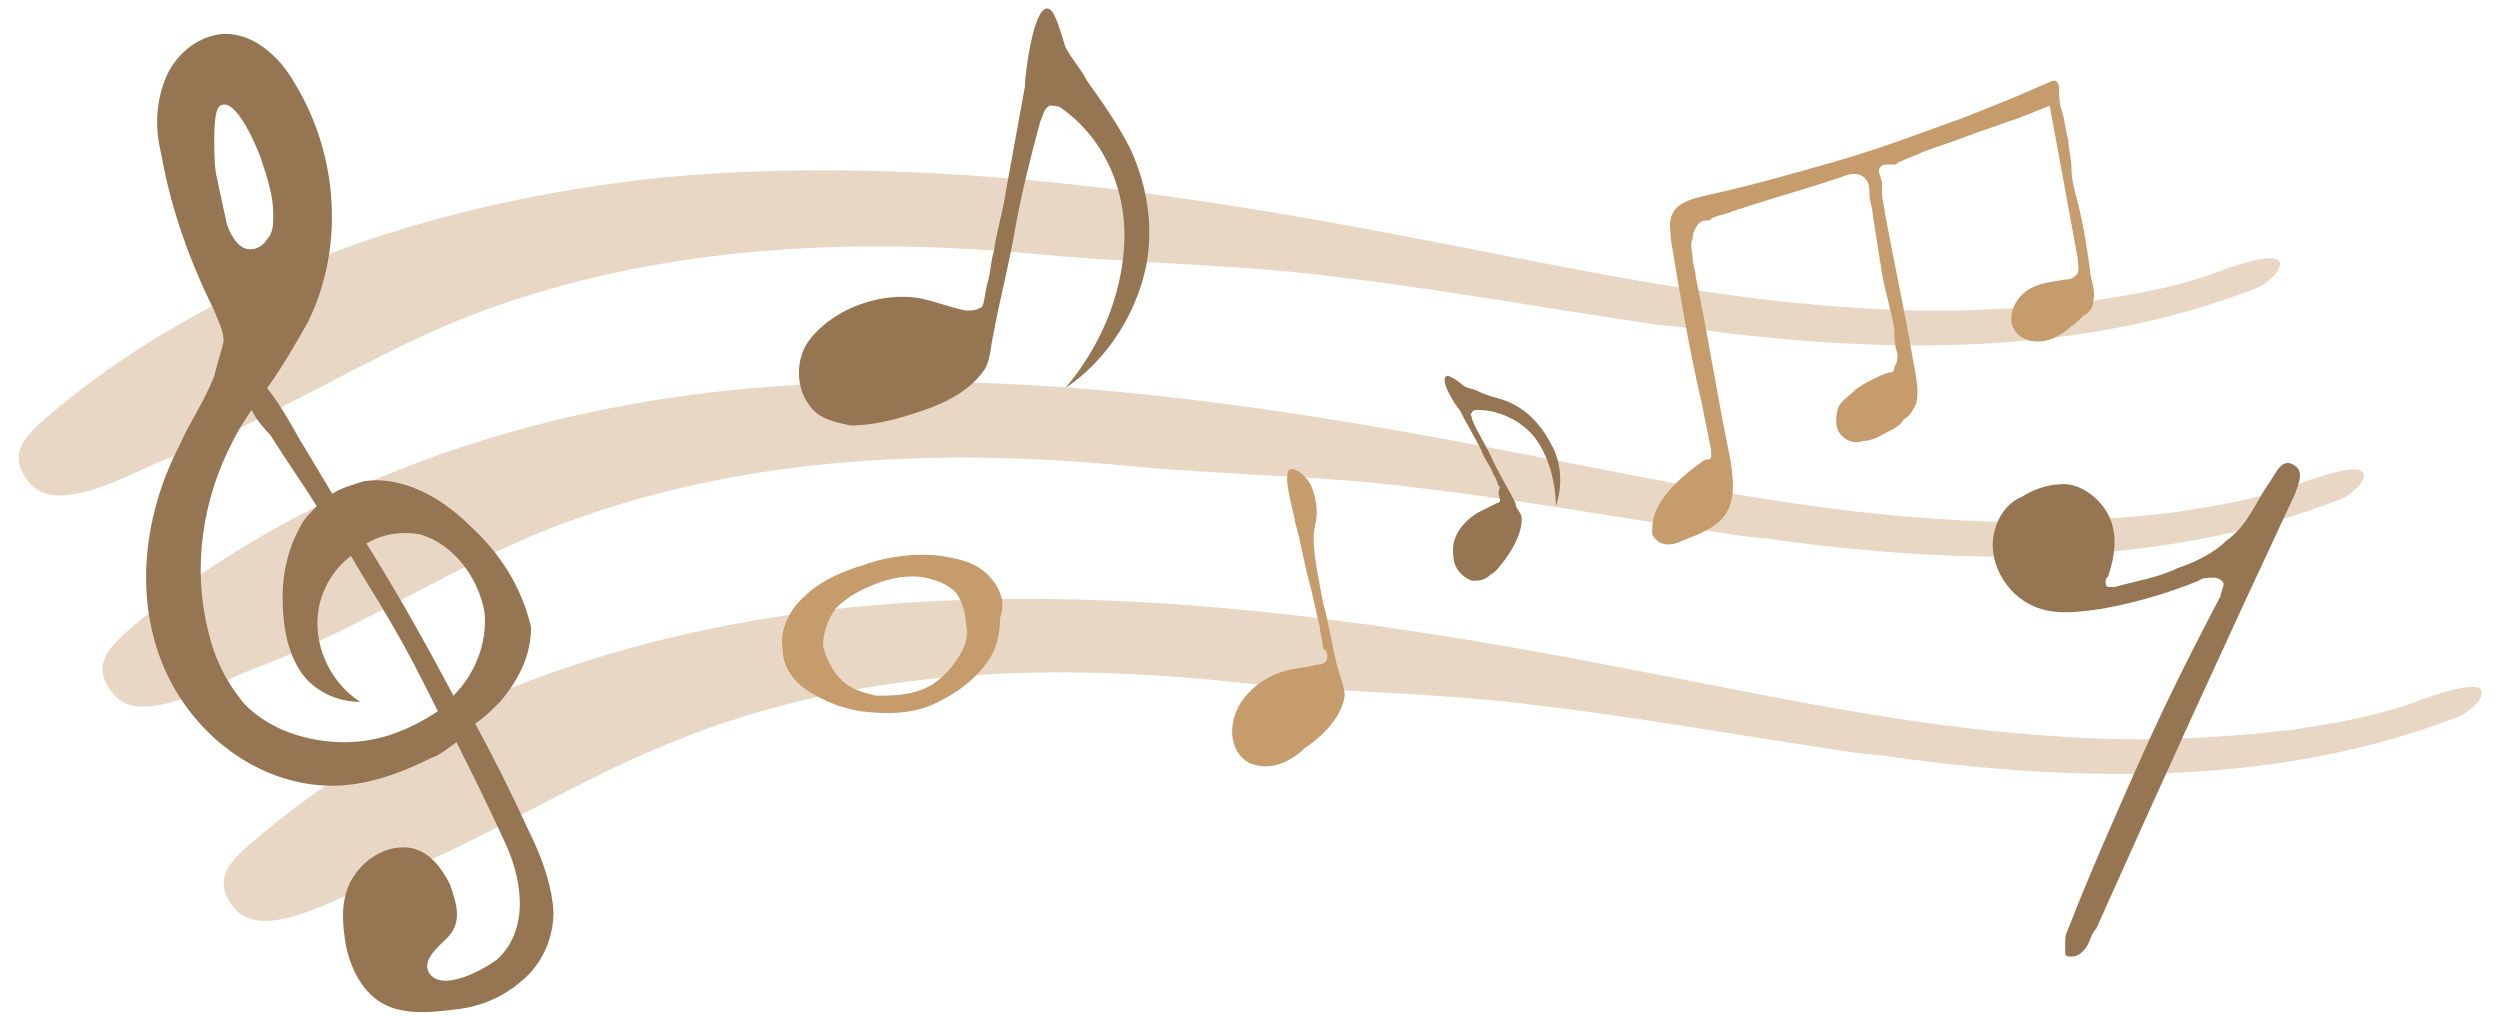 <?xml version="1.0" encoding="UTF-8"?><svg xmlns="http://www.w3.org/2000/svg" xmlns:xlink="http://www.w3.org/1999/xlink" height="32.7" preserveAspectRatio="xMidYMid meet" version="1.0" viewBox="7.7 28.0 80.5 32.7" width="80.5" zoomAndPan="magnify"><g id="change1_1"><path d="M29.2,33.7c7.9-0.7,15.9,0.4,23.7,1.9c4.8,0.9,9.6,2,14.4,2.3c2.6,0.2,5.1,0.1,7.7-0.2 c1.3-0.2,2.5-0.4,3.7-0.8c0.3-0.1,3-1.2,2.3-0.1c-0.2,0.2-0.4,0.4-0.7,0.5c-5.7,2.2-12,2.1-18,1.3c-0.5-0.1-1.1-0.1-1.6-0.2 c-3.4-0.5-6.7-1.1-10.1-1.5c-3.1-0.4-6.2-0.4-9.3-0.7c-6.3-0.6-12.8-0.3-18.8,2.1c-3.2,1.3-6.2,3.3-9.5,4.5c-1,0.4-3.4,1.8-4.3,0.8 c-1-1.1,0.1-1.8,0.9-2.5C15.1,36.6,22.2,34.4,29.2,33.7z" fill="#E8D7C5"/></g><g id="change1_2"><path d="M31.9,40.5c7.9-0.7,15.9,0.4,23.7,1.9c4.8,0.9,9.6,2,14.4,2.3c2.6,0.2,5.1,0.1,7.7-0.2 c1.3-0.2,2.5-0.4,3.7-0.8c0.3-0.1,3-1.2,2.3-0.1c-0.2,0.2-0.4,0.4-0.7,0.5c-5.7,2.2-12,2.1-18,1.3c-0.5-0.1-1.1-0.1-1.6-0.2 c-3.4-0.5-6.7-1.1-10.1-1.5c-3.1-0.4-6.2-0.4-9.3-0.7c-6.3-0.6-12.8-0.3-18.8,2.1c-3.2,1.3-6.2,3.3-9.5,4.5c-1,0.4-3.4,1.8-4.3,0.8 c-1-1.1,0.1-1.8,0.9-2.5C17.8,43.4,25,41.1,31.9,40.5z" fill="#E8D7C5"/></g><g id="change1_3"><path d="M35.7,47.5c7.9-0.7,15.9,0.4,23.7,1.9c4.8,0.9,9.6,2,14.4,2.3c2.6,0.2,5.1,0.1,7.7-0.2 c1.3-0.2,2.5-0.4,3.7-0.8c0.3-0.1,3-1.2,2.3-0.1c-0.2,0.2-0.4,0.4-0.7,0.5c-5.7,2.2-12,2.1-18,1.3c-0.5-0.1-1.1-0.1-1.6-0.2 c-3.4-0.5-6.7-1.1-10.1-1.5c-3.1-0.4-6.2-0.4-9.3-0.7C41.5,49.3,35,49.5,29.1,52c-3.2,1.3-6.2,3.3-9.5,4.5c-1,0.4-3.4,1.8-4.3,0.8 c-1-1.1,0.1-1.8,0.9-2.5C21.6,50.3,28.8,48.1,35.7,47.5z" fill="#E8D7C5"/></g><g id="change2_1"><path d="M22.8,44.9c-0.9-0.9-2.2-1.6-3.4-1.4c-0.3,0.1-0.7,0.2-1,0.4c-0.3-0.5-0.6-1-0.9-1.5 c-0.2-0.3-0.7-1.3-1.2-1.9c0.5-0.7,0.9-1.4,1.3-2.1c1.2-2.4,1-5.4-0.4-7.7c-0.5-0.9-1.4-1.7-2.4-1.6c-0.8,0.1-1.5,0.7-1.8,1.5 c-0.3,0.8-0.3,1.6-0.1,2.4c0.3,1.7,0.9,3.4,1.7,5c0.1,0.3,0.3,0.6,0.3,1c-0.1,0.4-0.2,0.7-0.3,1.1c-0.3,0.8-0.8,1.5-1.1,2.2 c-1.1,2.1-1.5,4.7-0.6,7c0.9,2.3,3.1,4,5.5,4c1.1,0,2.2-0.4,3.2-0.9c0.3-0.1,0.5-0.3,0.8-0.5c0.5,1,1,2,1.5,3.1 c0.6,1.2,0.9,2.9-0.2,3.9c-0.4,0.3-1.8,1.1-2.2,0.4c-0.2-0.4,0.3-0.8,0.6-1.1c0.5-0.5,0.3-1.1,0.1-1.7c-0.3-0.6-0.7-1.1-1.3-1.2 c-0.7-0.1-1.4,0.3-1.8,0.9c-0.4,0.6-0.4,1.3-0.3,2c0.1,0.8,0.5,1.7,1.2,2.1c0.7,0.4,1.6,0.3,2.4,0.2c0.9-0.1,1.7-0.5,2.3-1.1 c0.6-0.6,0.9-1.5,0.8-2.3c-0.1-0.8-0.4-1.6-0.8-2.4c-0.5-1.1-1.1-2.3-1.7-3.4c0.3-0.2,0.5-0.4,0.8-0.7c0.6-0.7,1-1.5,1-2.4 C24.5,46.9,23.8,45.8,22.8,44.9z M14.7,33.8c-0.1-0.4-0.1-0.8-0.1-1.3c0-0.3,0-1,0.2-1.1c0.5-0.3,1.2,1.4,1.3,1.7 c0.2,0.6,0.4,1.2,0.4,1.8c0,0.3,0,0.6-0.2,0.8c-0.1,0.2-0.4,0.4-0.7,0.3c-0.3-0.1-0.5-0.5-0.6-0.8C14.9,34.7,14.8,34.3,14.7,33.8z M18.8,51.9c-1.2,0-2.4-0.4-3.2-1.2c-0.6-0.7-1-1.5-1.2-2.4c-0.5-2-0.2-4.2,0.8-6.1c0.2-0.4,0.4-0.7,0.6-1c0.2,0.4,0.5,0.7,0.6,0.8 c0.5,0.8,1,1.5,1.5,2.3c-0.2,0.2-0.4,0.4-0.5,0.6c-0.4,0.7-0.6,1.5-0.6,2.3c0,0.8,0.1,1.6,0.5,2.3c0.4,0.7,1.2,1.1,2,1.1 c-1.1-0.7-1.7-2.2-1.2-3.5c0.2-0.5,0.5-0.9,0.9-1.2c0.4,0.7,0.8,1.3,1.2,2c0.6,1,1.1,2,1.6,3C20.9,51.5,19.9,51.9,18.8,51.9z M23.3,47.7c0.1,1-0.3,2-1,2.7c-0.9-1.7-1.8-3.3-2.8-4.9c0.5-0.3,1.1-0.4,1.7-0.3C22.3,45.5,23.1,46.6,23.3,47.7z" fill="#957552"/></g><g id="change2_2"><path d="M39.3,37.9C39.3,37.9,39.2,38,39.3,37.9C39.1,38,39,38,38.8,38c-0.5-0.1-1-0.3-1.5-0.4 c-1.2-0.2-2.7,0.3-3.5,1.3c-0.5,0.6-0.5,1.6,0,2.2c0.3,0.4,0.8,0.5,1.3,0.6c0.5,0,1-0.1,1.4-0.2c1.1-0.3,2.3-0.7,2.9-1.6 c0.2-0.3,0.2-0.8,0.3-1.2c0.2-1.1,0.5-2.2,0.7-3.4c0.2-1.1,0.5-2.3,0.8-3.4c0.1-0.2,0.1-0.4,0.3-0.5c0.1,0,0.3,0,0.4,0.1 c1.4,1,2.1,2.7,2,4.4c-0.1,1.7-0.8,3.3-1.9,4.6c1.2-0.8,2.1-2.1,2.5-3.5c0.4-1.4,0.2-2.9-0.4-4.2c-0.4-0.8-0.9-1.5-1.4-2.2 c-0.2-0.4-0.5-0.7-0.7-1.1c-0.1-0.3-0.3-1.1-0.5-1.2c-0.5-0.3-0.8,2.1-0.8,2.5c-0.2,1.1-0.4,2.2-0.6,3.3c-0.1,0.7-0.3,1.3-0.4,2 c-0.1,0.3-0.1,0.7-0.2,1C39.4,37.5,39.4,37.8,39.3,37.9z" fill="#957552"/></g><g id="change2_3"><path d="M56,44.1C56,44.1,56,44.1,56,44.1c0,0.1-0.1,0.1-0.1,0.1c-0.2,0.1-0.4,0.2-0.6,0.3c-0.5,0.3-0.9,0.8-0.8,1.4 c0,0.4,0.3,0.7,0.6,0.8c0.2,0,0.4,0,0.6-0.2c0.2-0.1,0.3-0.3,0.4-0.4c0.3-0.4,0.6-0.9,0.6-1.4c0-0.2-0.2-0.3-0.2-0.5 c-0.2-0.4-0.5-0.9-0.7-1.3c-0.2-0.5-0.5-0.9-0.7-1.4c0-0.1-0.1-0.2,0-0.2c0-0.1,0.1-0.1,0.2-0.1c0.7,0,1.5,0.4,1.9,1 c0.4,0.6,0.6,1.4,0.6,2.1c0.2-0.6,0.2-1.3-0.1-1.9c-0.3-0.6-0.7-1.1-1.3-1.4c-0.4-0.2-0.7-0.2-1.1-0.4c-0.2-0.1-0.4-0.1-0.5-0.2 c-0.1-0.1-0.4-0.3-0.5-0.3c-0.3,0.1,0.3,1,0.4,1.1c0.2,0.4,0.5,0.9,0.7,1.3c0.1,0.3,0.3,0.5,0.4,0.8c0.1,0.1,0.1,0.3,0.2,0.4 C55.9,43.9,56,44,56,44.1z" fill="#957552"/></g><g id="change3_1"><path d="M50.4,49.3C50.4,49.3,50.4,49.3,50.4,49.3c-0.1,0.1-0.2,0.1-0.3,0.1c-0.3,0.1-0.7,0.1-1,0.2 c-0.8,0.2-1.6,0.9-1.7,1.7c-0.1,0.5,0.1,1.1,0.6,1.3c0.3,0.1,0.6,0.1,0.9,0c0.3-0.1,0.6-0.3,0.8-0.5c0.6-0.4,1.2-1,1.3-1.7 c0-0.2-0.1-0.5-0.2-0.8c-0.2-0.7-0.3-1.5-0.5-2.2C50.2,46.8,50,46,50,45.3c0-0.3,0.1-0.5,0.1-0.8c0-0.3-0.1-0.7-0.2-0.9 c-0.1-0.2-0.4-0.5-0.6-0.5c-0.4,0,0.1,1.5,0.1,1.7c0.2,0.7,0.3,1.4,0.5,2.1c0.1,0.4,0.2,0.9,0.3,1.3c0,0.2,0.1,0.4,0.1,0.7 C50.4,48.9,50.5,49.1,50.4,49.3z" fill="#C69C6D"/></g><g id="change3_2"><path d="M61,44.5C61,44.5,61,44.5,61,44.5c-0.1,0.3-0.1,0.5-0.1,0.7c0.2,0.4,0.6,0.4,1,0.2c0.5-0.2,1.1-0.4,1.4-0.9 c0.3-0.5,0.2-1.2,0.1-1.8c-0.4-1.9-0.7-3.9-1.1-5.8c0-0.2-0.1-0.4-0.1-0.6c0-0.2-0.1-0.4,0-0.6c0-0.2,0.1-0.4,0.2-0.5 c0.1-0.1,0.2-0.1,0.3-0.1c0.1,0,0.1-0.1,0.2-0.1c0.2-0.1,0.4-0.1,0.6-0.2c1.2-0.4,2.3-0.7,3.5-1.1c0.2-0.1,0.6-0.2,0.8,0.1 c0.1,0.1,0.1,0.4,0.1,0.5c0,0.2,0.1,0.4,0.1,0.6c0.1,0.6,0.2,1.3,0.3,1.9c0.1,0.6,0.3,1.2,0.4,1.8c0,0.3,0,0.5,0.1,0.8 c0,0.1,0,0.3-0.1,0.4C68.7,40,68.6,40,68.5,40c-0.3,0.1-0.7,0.3-1,0.5c-0.2,0.2-0.5,0.4-0.6,0.6c-0.1,0.3-0.1,0.6,0,0.8 c0.2,0.3,0.5,0.4,0.8,0.3c0.3,0,0.6-0.2,0.8-0.3c0.2-0.1,0.4-0.2,0.5-0.4c0.2-0.1,0.3-0.3,0.4-0.5c0.1-0.4,0-0.9-0.1-1.4 c-0.3-1.8-0.7-3.5-1-5.3c0-0.2,0-0.3,0-0.4c0-0.1-0.1-0.3-0.1-0.4c0-0.1,0.1-0.2,0.2-0.2c0.1,0,0.2,0,0.3,0c0.1,0,0.1-0.1,0.2-0.1 c0.2-0.1,0.5-0.2,0.7-0.3c0.5-0.2,0.9-0.3,1.4-0.5s0.9-0.3,1.4-0.5c0.1,0,1.3-0.5,1.3-0.5c0.3,1.6,0.6,3.3,0.9,4.9 c0,0.2,0.1,0.5-0.1,0.6c-0.1,0.1-0.2,0.1-0.3,0.1c-0.5,0.1-1,0.1-1.4,0.5c-0.3,0.3-0.4,0.7-0.3,1c0.2,0.5,0.8,0.6,1.3,0.4 c0.2-0.1,0.4-0.2,0.6-0.4c0.2-0.1,0.3-0.3,0.5-0.4c0.1-0.1,0.2-0.2,0.2-0.4c0.1-0.4-0.1-0.7-0.1-1c-0.1-0.7-0.2-1.4-0.4-2.2 c-0.1-0.4-0.2-0.7-0.2-1.1c0-0.3-0.1-0.6-0.1-0.9c-0.1-0.3-0.1-0.6-0.2-0.9c-0.1-0.3-0.1-0.5-0.1-0.8c0-0.1-0.1-0.2-0.1-0.2 c-0.1,0-0.1,0-0.1,0c-0.5,0.2-0.9,0.4-1.4,0.6c-0.5,0.2-1,0.4-1.5,0.6c-1.4,0.5-2.7,1-4.1,1.4c-1.4,0.4-2.8,0.8-4.2,1.1 c-0.4,0.1-0.8,0.2-1,0.5c-0.2,0.3-0.1,0.6-0.1,0.9c0.3,1.8,0.6,3.6,1,5.3c0.1,0.5,0.2,1,0.3,1.5c0,0.1,0,0.1,0,0.2 c0,0.1-0.1,0.1-0.2,0.1C61.9,43.3,61.3,43.8,61,44.5z" fill="#C69C6D"/></g><g id="change2_4"><path d="M75.6,44.6c-0.3-0.6-1-1.1-1.6-1c-0.4,0-0.9,0.2-1.2,0.4c-0.5,0.2-0.8,0.7-0.9,1.2c-0.2,1,0.5,2.1,1.5,2.4 c0.6,0.2,1.3,0.1,2,0c1.1-0.2,2.1-0.5,3.1-0.9c0.1-0.1,0.3-0.1,0.5-0.1c0.1,0,0.3,0.1,0.3,0.2c0,0.1-0.1,0.3-0.1,0.4 c-0.9,1.7-1.8,3.5-2.6,5.3c-0.8,1.8-1.6,3.6-2.3,5.4c-0.1,0.2-0.1,0.3-0.1,0.5c0,0.1,0,0.2,0,0.3c0,0.1,0.1,0.1,0.2,0.1 c0.2,0,0.3-0.1,0.4-0.2c0.2-0.2,0.2-0.5,0.4-0.7c2.1-4.7,4.2-9.3,6.4-14c0.1-0.3,0.3-0.7,0-0.9c-0.4-0.3-0.6,0.2-0.8,0.5 c-0.5,0.7-0.7,1.4-1.4,1.9c-0.4,0.4-1,0.7-1.6,0.9c-0.6,0.3-1.3,0.4-2,0.6c-0.1,0-0.1,0-0.2,0c-0.1,0-0.1-0.1-0.1-0.2 c0-0.1,0.1-0.1,0.1-0.2C75.8,45.9,75.9,45.2,75.6,44.6z" fill="#957552"/></g><g id="change3_3"><path d="M39.5,46.5c-0.4-0.4-0.9-0.5-1.5-0.6c-0.8-0.1-1.7,0-2.5,0.3c-0.7,0.2-1.4,0.5-2,1.1c-0.4,0.4-0.7,1-0.6,1.6 c0,0.6,0.4,1.1,0.9,1.4c0.5,0.3,1,0.5,1.6,0.6c0.8,0.1,1.6,0.1,2.3-0.2c0.7-0.3,1.4-0.8,1.8-1.4c0.3-0.4,0.4-0.9,0.4-1.4 C40.1,47.4,39.9,46.9,39.5,46.5z M38.6,49.1c-0.3,0.5-0.7,0.9-1.2,1.1c-0.5,0.2-1,0.2-1.5,0.2c-0.4-0.1-0.8-0.2-1.1-0.5 c-0.3-0.3-0.5-0.7-0.6-1.1c0-0.5,0.2-0.9,0.4-1.2c0.4-0.4,0.8-0.6,1.3-0.8c0.5-0.2,1.1-0.3,1.6-0.2c0.4,0.1,0.7,0.2,1,0.5 c0.2,0.3,0.3,0.7,0.3,1C38.9,48.4,38.8,48.8,38.6,49.1z" fill="#C69C6D"/></g></svg>
